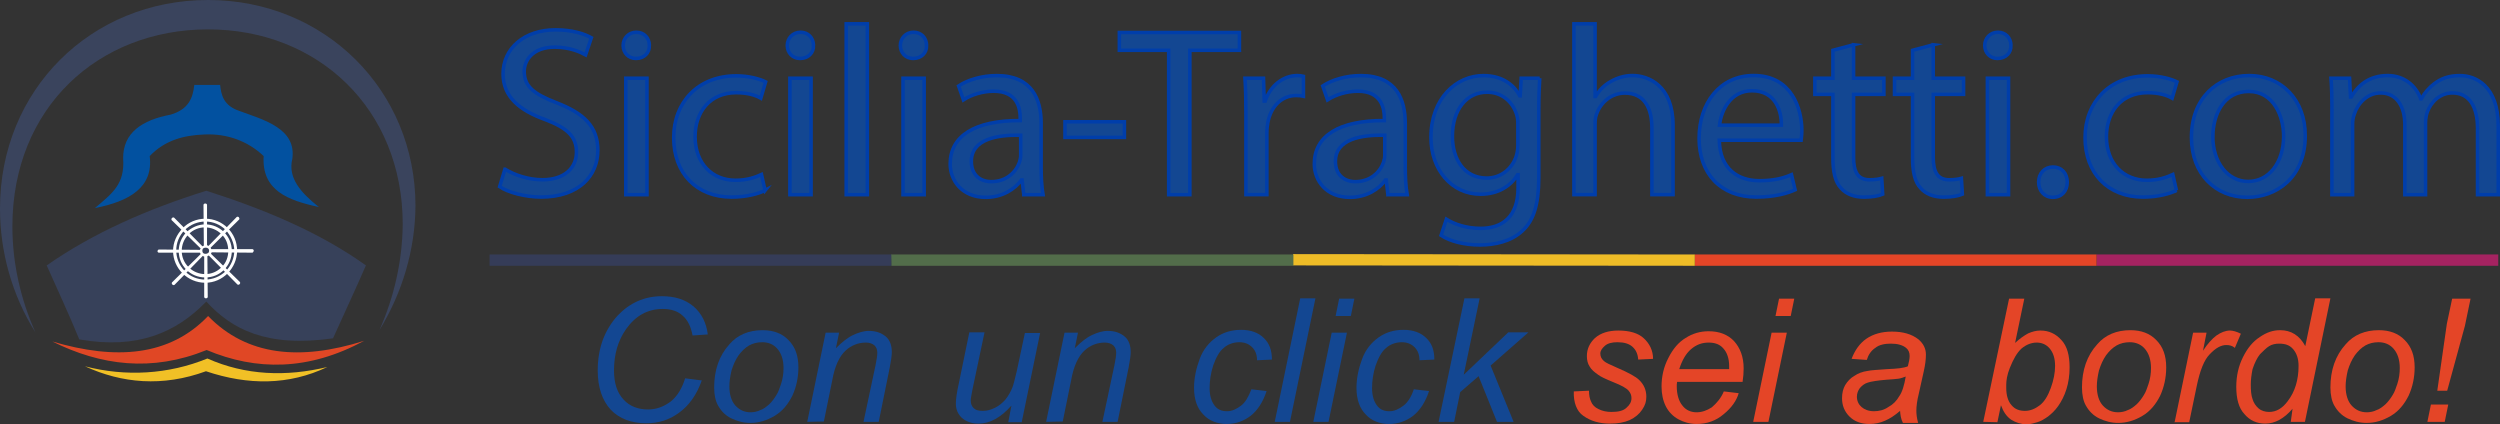 <?xml version="1.0" encoding="UTF-8"?>
<svg id="Layer_1" data-name="Layer 1" xmlns="http://www.w3.org/2000/svg" viewBox="0 0 706.42 119.9">
  <rect x="0" y="0" width="706.42" height="119.9" fill="#333333" stroke="none"/>
  <defs>
    <style>
      .cls-1 {
        stroke: #003eaa;
        stroke-miterlimit: 10;
      }

      .cls-1, .cls-2 {
        fill: #134792;
      }

      .cls-3 {
        fill: #0251a0;
      }

      .cls-3, .cls-4, .cls-5, .cls-6, .cls-7, .cls-8, .cls-9, .cls-10, .cls-11 {
        fill-rule: evenodd;
      }

      .cls-3, .cls-4, .cls-5, .cls-6, .cls-7, .cls-8, .cls-9, .cls-10, .cls-11, .cls-12, .cls-13, .cls-2, .cls-14 {
        stroke-width: 0px;
      }

      .cls-4 {
        fill: #37415a;
      }

      .cls-5 {
        fill: #3a445d;
      }

      .cls-6 {
        fill: #526d4a;
      }

      .cls-7 {
        fill: #e04725;
      }

      .cls-8, .cls-14 {
        fill: #e44527;
      }

      .cls-9 {
        fill: #fff;
      }

      .cls-10 {
        fill: #eebc27;
      }

      .cls-11 {
        fill: #f1c026;
      }

      .cls-12 {
        fill: #353c58;
      }

      .cls-13 {
        fill: #a52361;
      }
    </style>
  </defs>
  <rect class="cls-13" x="592.41" y="71.9" width="113.52" height="3.2"/>
  <path class="cls-8" d="M478.9,71.91h113.51s0,3.19,0,3.19h-113.52v-1c0-.95.01-1.42.01-2.19Z"/>
  <path class="cls-10" d="M478.9,71.91c-37.84-.04-75.69-.07-113.53-.11v3.2c37.84,0,75.68.1,113.52.1,0-1.03,0-2.16.01-3.19Z"/>
  <path class="cls-6" d="M301.03,75.1h64.44v-3.2h-113.7l.09,3.2h49.17"/>
  <rect class="cls-12" x="138.34" y="71.9" width="113.52" height="3.2"/>
  <g>
    <path class="cls-7" d="M14.8,96.5c17.9,5.3,33.1,4.2,44-7.2,11,11.3,26,12.7,44.1,7-15.7,8.5-30.5,8.5-44.5,2.6-15.5,6.3-29.9,4.4-43.6-2.4Z"/>
    <path class="cls-11" d="M24,103.5c11.5,3,23.6,2.3,34.6-2.2,10.8,4.8,22.3,5.2,33.9,2.4-10.9,5.2-22.4,5.2-34.3,1.2-12.3,4.5-23.8,3.4-34.2-1.4Z"/>
    <path class="cls-3" d="M62.2,24h-7.3c-.4,3.7-1.6,6.9-6.7,8.4-8,1.5-13.5,5.1-13.4,12.4.5,7.2-3,9.8-8,14,9.7-1.9,16.6-5.8,15.5-14.7,4.3-4.5,9.7-5.9,15.5-6.1,6.2-.3,12.2,1.8,16.7,6.1-.6,9.7,6.8,12.5,15.6,14.4-5.2-4.1-8.8-8.3-7.5-13.6,1.2-8.6-8-11-15.1-13.6-4.3-1.5-5-4.4-5.3-7.3Z"/>
    <path class="cls-4" d="M58.3,53.9c-16.7,5.2-32.1,12-45.1,21.1,3.1,7,6.3,13.8,9.2,20.9,16.4,2.9,27.4-1.9,35.9-10.7,7,7.7,16.9,13.1,35.8,10.4,3.1-6.9,6.3-13.7,9.3-20.6-13-9.3-28.5-15.8-45.1-21.1Z"/>
    <g>
      <path class="cls-9" d="M58,61.8c5,0,9,4.1,9,9s-4,9.1-9,9.1-9.1-4.1-9.1-9c0-2.4,1-4.6,2.7-6.4,1.6-1.7,4-2.7,6.4-2.7ZM63.8,65c-3.2-3.2-8.3-3.2-11.6,0-3.2,3.2-3.2,8.3,0,11.6,3.2,3.2,8.3,3.2,11.6,0,1.5-1.5,2.4-3.7,2.4-5.8s-1-4.2-2.4-5.8h0Z"/>
      <path class="cls-9" d="M58,63.4c4.1,0,7.5,3.3,7.5,7.5s-3.3,7.5-7.5,7.5-7.5-3.3-7.5-7.5c0-1.9.8-3.9,2.2-5.3,1.4-1.3,3.3-2.2,5.3-2.2ZM62.6,66.2c-2.6-2.6-6.8-2.6-9.3,0-2.6,2.6-2.6,6.8,0,9.3,2.6,2.6,6.8,2.6,9.3,0,1.3-1.2,1.9-2.9,1.9-4.6,0-1.8-.6-3.5-1.9-4.7Z"/>
      <path class="cls-9" d="M58.5,69.3c.1,0,.3.1.4.2l8-8.2c.2-.1.4-.1.6.1.1.1.2.4.1.6l-8.1,8c.1.1.1.3.2.4h11.6c.2,0,.4.2.4.4s-.2.6-.4.6l-11.5-.1c0,.1-.1.3-.2.4l8.2,8c.1.2.1.4-.1.6s-.4.2-.6.1l-8.1-8.2c-.1.1-.3.1-.4.2l.1,11.5c0,.2-.2.4-.5.4s-.5-.2-.5-.4v-11.4c-.1,0-.3-.1-.4-.2l-8,8.2c-.2.1-.4.1-.6-.1-.2-.2-.2-.4-.1-.6l8.1-8c-.1-.1-.1-.3-.2-.4h-11.6c-.2,0-.4-.2-.4-.4s.2-.5.4-.5l11.6.1c0-.1.1-.3.2-.4l-8.2-8c-.1-.2-.1-.4.1-.6.2-.2.4-.2.6-.1l8,8.1c.1-.1.3-.1.4-.2l-.1-11.5c0-.2.2-.4.5-.4s.5.2.5.4v11.4h0ZM58.8,70.2c-.3-.3-1-.3-1.4,0-.3.3-.3,1,0,1.3s1,.3,1.4,0,.4-1,0-1.3Z"/>
    </g>
    <path class="cls-5" d="M58.8,0c33,0,58.6,25.5,58.6,58.2-.1,12.4-3.7,24.5-10.2,35.1,4.2-9.4,6.5-19.7,6.6-29.9,0-32.7-24-55.1-55-55.1S3.5,30.4,3.5,64c0,10.3,2.3,20.5,6.5,29.9C3.4,83.4,0,71.2,0,58.9,0,25.4,25.7,0,58.8,0Z"/>
  </g>
  <path class="cls-2" d="M193.6,106.9l4.7.6c-1.4,4-3.6,7.1-6.4,9.1-2.8,2.1-5.9,3-9.3,3-4.2,0-7.6-1.3-10-3.8-2.4-2.6-3.7-6.3-3.7-11.1,0-6.3,1.9-11.4,5.6-15.5,3.4-3.6,7.6-5.5,12.5-5.5,3.7,0,6.6.9,9,2.9,2.3,2,3.6,4.7,4,7.9l-4.3.3c-.5-2.6-1.4-4.4-2.8-5.6-1.4-1.3-3.3-1.9-5.6-1.9-4.3,0-7.7,1.9-10.4,5.7-2.3,3.3-3.4,7.1-3.4,11.7,0,3.6.9,6.3,2.7,8.2,1.7,1.9,4.1,2.8,6.9,2.8,2.4,0,4.5-.8,6.5-2.3,1.8-1.5,3.1-3.6,4-6.5Z"/>
  <path class="cls-2" d="M201.8,109.5c0-4.9,1.4-9,4.3-12.2,2.3-2.7,5.5-4,9.4-4,3,0,5.5.9,7.3,2.8,1.9,1.9,2.8,4.4,2.8,7.7,0,2.9-.6,5.6-1.7,8-1.2,2.4-2.8,4.4-5,5.7-2.2,1.3-4.4,2-6.9,2-2,0-3.7-.5-5.4-1.3-1.6-.8-2.8-2-3.7-3.6-.7-1.2-1.1-3-1.1-5.1ZM206.1,109.2c0,2.3.6,4.2,1.7,5.4,1.2,1.3,2.6,1.9,4.3,1.9.9,0,1.9-.2,2.7-.6.9-.3,1.7-.9,2.6-1.7.8-.8,1.4-1.6,2-2.6.6-.9.9-2,1.3-3.1.5-1.5.7-3,.7-4.5,0-2.3-.6-4.1-1.7-5.4s-2.6-1.9-4.3-1.9c-1.4,0-2.6.3-3.7.9-1.2.7-2.1,1.6-3,2.8-.9,1.3-1.5,2.7-2,4.3-.4,1.7-.6,3.2-.6,4.5Z"/>
  <path class="cls-2" d="M228.1,119.2l5.2-25.2h3.8l-.9,4.4c1.7-1.7,3.3-3,4.8-3.7s3-1.2,4.5-1.2c2.1,0,3.6.6,4.8,1.6s1.7,2.6,1.7,4.4c0,.9-.2,2.4-.6,4.4l-3.1,15.3h-4.3l3.4-16c.3-1.5.5-2.7.5-3.5s-.2-1.5-.8-2.1c-.6-.5-1.4-.8-2.4-.8-2.2,0-4.2.8-5.8,2.3-1.7,1.6-3,4.3-3.7,8.2l-2.4,11.8-4.7.1h0Z"/>
  <path class="cls-2" d="M285.8,114.6c-3,3.4-6.1,5.1-9.3,5.1-2,0-3.5-.6-4.7-1.6-1.2-1.2-1.7-2.4-1.7-4.1,0-1,.2-2.9.8-5.5l3-14.6h4.3l-3.4,16.1c-.2,1.4-.5,2.3-.5,3.1,0,.9.2,1.6.8,2.2.6.6,1.4.8,2.6.8s2.3-.3,3.5-.9,2.1-1.4,2.9-2.3c.8-1,1.5-2.2,2-3.5.3-.8.7-2.4,1.2-4.5l2.3-10.8h4.3l-5.2,25.2h-3.8l.9-4.7Z"/>
  <path class="cls-2" d="M295.6,119.2l5.2-25.2h3.8l-.9,4.4c1.7-1.7,3.3-3,4.8-3.7s3-1.2,4.5-1.2c2.1,0,3.6.6,4.8,1.6,1.2,1,1.7,2.6,1.7,4.4,0,.9-.2,2.4-.6,4.4l-3.1,15.3h-4.3l3.4-16c.3-1.5.5-2.7.5-3.5s-.2-1.5-.8-2.1c-.6-.5-1.4-.8-2.4-.8-2.2,0-4.2.8-5.8,2.3-1.7,1.6-3,4.3-3.7,8.2l-2.4,11.8-4.7.1h0Z"/>
  <path class="cls-2" d="M353.6,110l4.3.5c-1,3.1-2.6,5.5-4.5,7-2,1.5-4.2,2.3-6.8,2.3s-5-.9-6.6-2.7c-1.7-1.7-2.6-4.2-2.6-7.5,0-2.8.6-5.5,1.6-8.2s2.7-4.7,4.7-6.1,4.3-2.1,7-2.1,4.9.8,6.4,2.3c1.6,1.5,2.3,3.5,2.3,6.1l-4.2.2c0-1.6-.5-2.8-1.4-3.7-.9-.9-2.1-1.4-3.6-1.4-1.7,0-3.3.6-4.4,1.6-1.3,1-2.2,2.8-3,5-.7,2.2-1,4.3-1,6.4s.5,3.7,1.4,4.9c.9,1.2,2.1,1.6,3.5,1.6s2.7-.6,4-1.6c1.2-.9,2.1-2.5,2.9-4.6Z"/>
  <path class="cls-2" d="M360.2,119.2l7.2-34.9h4.3l-7.2,34.9h-4.3Z"/>
  <path class="cls-2" d="M371.1,119.2l5.2-25.2h4.3l-5.2,25.2h-4.3ZM377.4,89.3l1-4.9h4.3l-1,4.9h-4.3Z"/>
  <path class="cls-2" d="M399.5,110l4.3.5c-1,3.1-2.6,5.5-4.5,7-2,1.5-4.2,2.3-6.8,2.3s-5-.9-6.6-2.7c-1.7-1.7-2.6-4.2-2.6-7.5,0-2.8.6-5.5,1.6-8.2s2.7-4.7,4.7-6.1,4.3-2.1,7-2.1,4.9.8,6.4,2.3c1.6,1.5,2.3,3.5,2.3,6.1l-4.2.2c0-1.6-.5-2.8-1.4-3.7-.9-.9-2.1-1.4-3.6-1.4-1.7,0-3.3.6-4.4,1.6-1.3,1-2.2,2.8-3,5-.7,2.2-1,4.3-1,6.4s.5,3.7,1.4,4.9c.9,1.2,2.1,1.6,3.5,1.6s2.7-.6,4-1.6c1.2-.9,2.2-2.5,2.9-4.6Z"/>
  <path class="cls-2" d="M406.5,119.2l7.3-34.9h4.3l-4.5,21.6,12.6-12h5.7l-10.7,9.4,6.5,15.9h-4.7l-5.2-12.9-5.2,4.5-1.7,8.4h-4.4Z"/>
  <path class="cls-14" d="M444.7,110.6l4.3-.2c0,1.3.2,2.3.6,3.1.3.8,1,1.6,2.1,2.1,1,.5,2.2.8,3.6.8,1.9,0,3.4-.3,4.3-1.2.9-.8,1.4-1.6,1.4-2.7,0-.7-.2-1.4-.8-2.1-.6-.7-2-1.5-4.3-2.4-2.2-.9-3.7-1.6-4.3-2.1-1-.7-1.9-1.4-2.4-2.3-.6-.9-.8-1.9-.8-3,0-2,.8-3.7,2.3-5.1,1.6-1.4,3.8-2.1,6.6-2.1,3.1,0,5.6.7,7.2,2.2s2.6,3.4,2.6,5.8l-4.2.2c-.1-1.5-.6-2.7-1.6-3.6s-2.4-1.3-4.3-1.3c-1.5,0-2.7.3-3.5,1s-1.3,1.4-1.3,2.2.3,1.5,1,2.1c.5.5,1.7,1,3.7,1.9,3.3,1.4,5.4,2.6,6.2,3.4,1.4,1.3,2.1,2.9,2.1,4.8,0,1.3-.3,2.4-1.2,3.7-.8,1.2-2,2.2-3.5,2.9-1.6.7-3.4,1-5.6,1-2.9,0-5.4-.7-7.5-2.2-1.9-1.3-2.8-3.8-2.7-6.9Z"/>
  <path class="cls-14" d="M487.1,110.6l4.2.5c-.6,2.1-2,4.1-4.2,5.9-2.2,1.9-4.8,2.8-7.7,2.8-1.9,0-3.6-.5-5.1-1.3s-2.8-2.1-3.6-3.7c-.8-1.6-1.2-3.5-1.2-5.6,0-2.8.6-5.5,1.9-8,1.3-2.6,2.9-4.5,4.9-5.7,2-1.3,4.2-1.9,6.5-1.9,3,0,5.4.9,7.2,2.8,1.7,1.9,2.7,4.4,2.7,7.7,0,1.3-.1,2.4-.3,3.8h-18.5c-.1.5-.1.9-.1,1.3,0,2.3.6,4.2,1.6,5.4,1,1.3,2.4,1.9,4,1.9,1.5,0,2.9-.5,4.3-1.4,1.4-1.2,2.6-2.6,3.4-4.5ZM474.5,104.3h14.1v-.9c0-2.1-.6-3.8-1.6-4.9-1-1.2-2.4-1.7-4.2-1.7-1.9,0-3.5.6-5,1.9-1.4,1.2-2.5,3.1-3.3,5.6Z"/>
  <path class="cls-14" d="M495.4,119.2l5.2-25.2h4.3l-5.2,25.2h-4.3ZM501.7,89.3l1-4.9h4.3l-1,4.9h-4.3Z"/>
  <path class="cls-14" d="M536.9,116.1c-1.5,1.3-2.9,2.2-4.3,2.8s-2.8.9-4.4.9c-2.3,0-4.2-.7-5.6-2.1-1.4-1.4-2.1-3.1-2.1-5.2,0-1.4.3-2.7.9-3.7s1.5-2,2.6-2.6c1-.7,2.3-1.2,3.8-1.4.9-.2,2.8-.3,5.5-.5,2.7-.1,4.7-.3,5.8-.8.3-1.2.5-2.1.5-2.9,0-1-.3-1.7-1-2.3-1-.8-2.4-1.2-4.3-1.2-1.7,0-3.3.3-4.4,1.2-1.2.8-2,2-2.4,3.4l-4.3-.3c.9-2.4,2.3-4.4,4.2-5.7s4.3-2,7.2-2c3.1,0,5.6.7,7.5,2.2,1.4,1.2,2.1,2.6,2.1,4.3,0,1.4-.2,2.9-.6,4.7l-1.4,6.3c-.5,2-.7,3.6-.7,4.9,0,.8.1,2,.5,3.4h-4.3c-.6-1.2-.7-2.2-.8-3.4ZM538.5,106.4c-.6.2-1.3.5-2,.6s-1.9.2-3.5.3c-2.4.2-4.3.5-5.2.8-1,.3-1.7.9-2.3,1.6-.5.7-.8,1.5-.8,2.4,0,1.2.5,2.2,1.3,2.9.8.7,2,1.2,3.5,1.2,1.4,0,2.8-.3,4.1-1.2,1.3-.7,2.3-1.7,3.1-3.1.8-1.1,1.4-3.1,1.8-5.5Z"/>
  <path class="cls-14" d="M560.4,119.2l7.3-34.8h4.3l-2.6,12.5c1.4-1.3,2.6-2.1,3.7-2.7,1.2-.5,2.2-.8,3.5-.8,2.3,0,4.3.9,5.9,2.7,1.6,1.7,2.3,4.3,2.3,7.7,0,2.2-.3,4.3-.9,6.2-.6,1.9-1.4,3.4-2.3,4.7s-1.9,2.2-2.9,3c-1,.7-2,1.3-3,1.6-1,.3-2.1.6-3,.6-1.6,0-3.1-.5-4.4-1.3-1.3-.9-2.2-2.2-2.9-4.1l-1,4.8-4-.1h0ZM566.9,108.8v.8c0,2.1.5,3.8,1.5,4.9,1,1.2,2.3,1.6,3.8,1.6s2.9-.6,4.2-1.6,2.3-2.7,3.1-4.9c.8-2.2,1.2-4.3,1.2-6.2,0-2.1-.5-3.7-1.5-4.9-1-1.2-2.3-1.7-3.7-1.7-1.5,0-3,.6-4.3,1.7-1.3,1.2-2.3,3-3.3,5.5-.8,2-1,3.6-1,4.8Z"/>
  <path class="cls-14" d="M588.3,109.5c0-4.9,1.4-9,4.3-12.2,2.3-2.7,5.5-4,9.4-4,3,0,5.5.9,7.3,2.8,1.9,1.9,2.8,4.4,2.8,7.7,0,2.9-.6,5.6-1.7,8-1.2,2.4-2.8,4.4-5,5.7-2.2,1.3-4.4,2-6.9,2-2,0-3.7-.5-5.4-1.3-1.6-.8-2.8-2-3.7-3.6-.7-1.2-1.1-3-1.1-5.1ZM592.5,109.2c0,2.3.6,4.2,1.7,5.4,1.2,1.3,2.6,1.9,4.3,1.9.9,0,1.9-.2,2.7-.6.9-.3,1.7-.9,2.6-1.7.8-.8,1.4-1.6,2-2.6.6-.9.9-2,1.3-3.1.5-1.5.7-3,.7-4.5,0-2.3-.6-4.1-1.7-5.4s-2.6-1.9-4.3-1.9c-1.4,0-2.6.3-3.7.9-1.2.7-2.1,1.6-3,2.8-.9,1.3-1.5,2.7-2,4.3-.4,1.7-.6,3.2-.6,4.5Z"/>
  <path class="cls-14" d="M614.5,119.2l5.2-25.2h3.8l-1,5.1c1.3-2,2.6-3.4,3.8-4.3,1.3-.9,2.6-1.4,3.8-1.4.8,0,1.9.3,3.1.9l-1.7,4c-.7-.6-1.5-.8-2.4-.8-1.5,0-3,.8-4.7,2.6-1.6,1.6-2.8,4.7-3.7,9.1l-2.1,10.1h-4.2v-.1s.1,0,.1,0Z"/>
  <path class="cls-14" d="M647.8,115.5c-2.4,2.8-5,4.2-7.7,4.2-2.4,0-4.4-.9-5.9-2.7-1.6-1.7-2.3-4.3-2.3-7.7,0-3,.6-5.8,1.9-8.4,1.3-2.6,2.8-4.4,4.8-5.7,1.9-1.3,3.7-1.9,5.7-1.9,3.1,0,5.5,1.5,7.1,4.5l2.8-13.5h4.3l-7.2,34.9h-4l.5-3.7ZM636,108.6c0,1.7.1,3.1.5,4.2.3,1,.9,1.9,1.7,2.6s1.9,1,3,1c2,0,3.7-1,5.2-3,2.1-2.7,3.1-6.1,3.1-10,0-2-.5-3.5-1.5-4.7s-2.3-1.6-4-1.6c-1,0-2,.2-2.8.7s-1.6,1.3-2.6,2.3c-.8,1-1.5,2.4-2.1,4.2-.3,1.5-.5,3-.5,4.3Z"/>
  <path class="cls-14" d="M658.5,109.5c0-4.9,1.4-9,4.3-12.2,2.3-2.7,5.5-4,9.4-4,3,0,5.5.9,7.3,2.8,1.9,1.9,2.8,4.4,2.8,7.7,0,2.9-.6,5.6-1.7,8-1.2,2.4-2.8,4.4-5,5.7-2.2,1.3-4.4,2-6.9,2-2,0-3.7-.5-5.4-1.3-1.6-.8-2.8-2-3.7-3.6-.7-1.2-1.1-3-1.1-5.1ZM662.8,109.2c0,2.3.6,4.2,1.7,5.4,1.2,1.3,2.6,1.9,4.3,1.9.9,0,1.9-.2,2.7-.6.9-.3,1.7-.9,2.6-1.7.8-.8,1.4-1.6,2-2.6.6-.9.9-2,1.3-3.1.5-1.5.7-3,.7-4.5,0-2.3-.6-4.1-1.7-5.4s-2.6-1.9-4.3-1.9c-1.4,0-2.6.3-3.7.9-1.2.7-2.1,1.6-3,2.8-.9,1.3-1.5,2.7-2,4.3-.4,1.7-.6,3.2-.6,4.5Z"/>
  <path class="cls-14" d="M685.9,119.2l1-4.9h4.9l-1,4.9h-4.9ZM688.7,110.4l2.7-18.9,1.5-7.1h5.2l-1.6,7.7-5,18.3h-2.8Z"/>
  <g>
    <path class="cls-1" d="M142.69,47.8c2.65,1.63,6.53,2.99,10.61,2.99,6.05,0,9.59-3.2,9.59-7.82,0-4.28-2.45-6.73-8.64-9.11-7.48-2.65-12.1-6.53-12.1-12.99,0-7.14,5.92-12.44,14.82-12.44,4.69,0,8.09,1.09,10.13,2.24l-1.63,4.83c-1.5-.82-4.56-2.18-8.7-2.18-6.26,0-8.64,3.74-8.64,6.87,0,4.28,2.79,6.39,9.11,8.84,7.75,2.99,11.69,6.73,11.69,13.46,0,7.07-5.24,13.19-16.05,13.19-4.42,0-9.25-1.29-11.7-2.92l1.5-4.96Z"/>
    <path class="cls-1" d="M183.49,12.85c.07,2.04-1.43,3.67-3.81,3.67-2.11,0-3.6-1.63-3.6-3.67s1.56-3.74,3.74-3.74,3.67,1.63,3.67,3.74ZM176.83,55.01V22.1h5.98v32.91h-5.98Z"/>
    <path class="cls-1" d="M216.2,53.79c-1.56.82-5.03,1.9-9.45,1.9-9.93,0-16.39-6.73-16.39-16.79s6.94-17.47,17.68-17.47c3.54,0,6.66.88,8.3,1.7l-1.36,4.62c-1.43-.82-3.67-1.56-6.94-1.56-7.55,0-11.63,5.58-11.63,12.44,0,7.62,4.9,12.31,11.42,12.31,3.4,0,5.64-.88,7.34-1.63l1.02,4.49Z"/>
    <path class="cls-1" d="M229.87,12.85c.07,2.04-1.43,3.67-3.81,3.67-2.11,0-3.6-1.63-3.6-3.67s1.56-3.74,3.74-3.74,3.67,1.63,3.67,3.74ZM223.2,55.01V22.1h5.98v32.91h-5.98Z"/>
    <path class="cls-1" d="M239.11,6.73h5.98v48.28h-5.98V6.73Z"/>
    <path class="cls-1" d="M261.82,12.85c.07,2.04-1.43,3.67-3.81,3.67-2.11,0-3.6-1.63-3.6-3.67s1.56-3.74,3.74-3.74,3.67,1.63,3.67,3.74ZM255.16,55.01V22.1h5.98v32.91h-5.98Z"/>
    <path class="cls-1" d="M289.29,55.01l-.48-4.15h-.2c-1.84,2.58-5.37,4.9-10.06,4.9-6.66,0-10.06-4.69-10.06-9.45,0-7.96,7.07-12.31,19.79-12.24v-.68c0-2.72-.75-7.62-7.48-7.62-3.06,0-6.26.95-8.57,2.45l-1.36-3.94c2.72-1.77,6.66-2.92,10.81-2.92,10.06,0,12.51,6.87,12.51,13.46v12.31c0,2.86.14,5.64.54,7.89h-5.44ZM288.41,38.21c-6.53-.14-13.94,1.02-13.94,7.41,0,3.88,2.58,5.71,5.64,5.71,4.28,0,7-2.72,7.96-5.51.2-.61.34-1.29.34-1.9v-5.71Z"/>
    <path class="cls-1" d="M317.72,34.41v4.42h-16.79v-4.42h16.79Z"/>
    <path class="cls-1" d="M330.23,14.21h-13.94v-5.03h33.93v5.03h-14.01v40.8h-5.98V14.21Z"/>
    <path class="cls-1" d="M352.06,32.37c0-3.88-.07-7.21-.27-10.27h5.24l.2,6.46h.27c1.5-4.42,5.1-7.21,9.11-7.21.68,0,1.16.07,1.7.2v5.64c-.61-.14-1.22-.2-2.04-.2-4.22,0-7.21,3.2-8.02,7.68-.14.82-.27,1.77-.27,2.79v17.54h-5.92v-22.64Z"/>
    <path class="cls-1" d="M392.18,55.01l-.48-4.15h-.2c-1.84,2.58-5.37,4.9-10.06,4.9-6.66,0-10.06-4.69-10.06-9.45,0-7.96,7.07-12.31,19.79-12.24v-.68c0-2.72-.75-7.62-7.48-7.62-3.06,0-6.25.95-8.57,2.45l-1.36-3.94c2.72-1.77,6.66-2.92,10.81-2.92,10.06,0,12.51,6.87,12.51,13.46v12.31c0,2.86.14,5.64.54,7.89h-5.44ZM391.29,38.21c-6.53-.14-13.94,1.02-13.94,7.41,0,3.88,2.58,5.71,5.64,5.71,4.28,0,7-2.72,7.96-5.51.2-.61.34-1.29.34-1.9v-5.71Z"/>
    <path class="cls-1" d="M435.08,22.1c-.14,2.38-.27,5.03-.27,9.04v19.11c0,7.55-1.5,12.17-4.69,15.03-3.2,2.99-7.82,3.94-11.97,3.94s-8.3-.95-10.95-2.72l1.5-4.55c2.18,1.36,5.58,2.58,9.65,2.58,6.12,0,10.61-3.2,10.61-11.49v-3.67h-.14c-1.84,3.06-5.37,5.51-10.47,5.51-8.16,0-14.01-6.94-14.01-16.05,0-11.15,7.28-17.47,14.82-17.47,5.71,0,8.84,2.99,10.27,5.71h.14l.27-4.96h5.24ZM428.9,35.09c0-1.02-.07-1.9-.34-2.72-1.09-3.47-4.01-6.32-8.36-6.32-5.71,0-9.79,4.83-9.79,12.44,0,6.46,3.26,11.83,9.72,11.83,3.67,0,7-2.31,8.29-6.12.34-1.02.48-2.18.48-3.2v-5.92Z"/>
    <path class="cls-1" d="M444.74,6.73h5.98v20.53h.14c.95-1.7,2.45-3.2,4.28-4.22,1.77-1.02,3.88-1.7,6.12-1.7,4.42,0,11.49,2.72,11.49,14.07v19.58h-5.98v-18.9c0-5.3-1.97-9.79-7.62-9.79-3.88,0-6.94,2.72-8.02,5.98-.34.82-.41,1.7-.41,2.86v19.85h-5.98V6.73Z"/>
    <path class="cls-1" d="M485.82,39.64c.14,8.09,5.3,11.42,11.29,11.42,4.28,0,6.87-.75,9.11-1.7l1.02,4.28c-2.11.95-5.71,2.04-10.95,2.04-10.13,0-16.18-6.66-16.18-16.59s5.85-17.75,15.43-17.75c10.74,0,13.6,9.45,13.6,15.5,0,1.22-.14,2.18-.2,2.79h-23.12ZM503.36,35.36c.07-3.81-1.56-9.72-8.3-9.72-6.05,0-8.7,5.58-9.18,9.72h17.47Z"/>
    <path class="cls-1" d="M523.76,12.65v9.45h8.57v4.56h-8.57v17.75c0,4.08,1.16,6.39,4.49,6.39,1.56,0,2.72-.2,3.47-.41l.27,4.49c-1.16.48-2.99.82-5.3.82-2.79,0-5.03-.88-6.46-2.52-1.7-1.77-2.31-4.69-2.31-8.57v-17.95h-5.1v-4.56h5.1v-7.89l5.85-1.56Z"/>
    <path class="cls-1" d="M546.27,12.65v9.45h8.57v4.56h-8.57v17.75c0,4.08,1.16,6.39,4.49,6.39,1.56,0,2.72-.2,3.47-.41l.27,4.49c-1.16.48-2.99.82-5.3.82-2.79,0-5.03-.88-6.46-2.52-1.7-1.77-2.31-4.69-2.31-8.57v-17.95h-5.1v-4.56h5.1v-7.89l5.85-1.56Z"/>
    <path class="cls-1" d="M568.23,12.85c.07,2.04-1.43,3.67-3.81,3.67-2.11,0-3.6-1.63-3.6-3.67s1.56-3.74,3.74-3.74,3.67,1.63,3.67,3.74ZM561.57,55.01V22.1h5.98v32.91h-5.98Z"/>
    <path class="cls-1" d="M576.05,51.47c0-2.52,1.7-4.28,4.08-4.28s4.01,1.77,4.01,4.28-1.56,4.28-4.08,4.28c-2.38,0-4.01-1.84-4.01-4.28Z"/>
    <path class="cls-1" d="M615.01,53.79c-1.56.82-5.03,1.9-9.45,1.9-9.93,0-16.39-6.73-16.39-16.79s6.94-17.47,17.68-17.47c3.54,0,6.66.88,8.29,1.7l-1.36,4.62c-1.43-.82-3.67-1.56-6.94-1.56-7.55,0-11.63,5.58-11.63,12.44,0,7.62,4.9,12.31,11.42,12.31,3.4,0,5.64-.88,7.34-1.63l1.02,4.49Z"/>
    <path class="cls-1" d="M651.39,38.28c0,12.17-8.43,17.47-16.39,17.47-8.91,0-15.77-6.53-15.77-16.93,0-11.01,7.21-17.47,16.32-17.47s15.84,6.87,15.84,16.93ZM625.28,38.62c0,7.21,4.15,12.65,10,12.65s10-5.37,10-12.78c0-5.58-2.79-12.65-9.86-12.65s-10.13,6.53-10.13,12.78Z"/>
    <path class="cls-1" d="M658.94,31.01c0-3.4-.07-6.19-.27-8.91h5.24l.27,5.3h.2c1.83-3.13,4.9-6.05,10.33-6.05,4.49,0,7.89,2.72,9.31,6.6h.14c1.02-1.84,2.31-3.26,3.67-4.28,1.97-1.5,4.15-2.31,7.28-2.31,4.35,0,10.81,2.86,10.81,14.28v19.38h-5.85v-18.63c0-6.32-2.31-10.13-7.14-10.13-3.4,0-6.05,2.52-7.07,5.44-.27.82-.48,1.9-.48,2.99v20.33h-5.85v-19.72c0-5.24-2.31-9.04-6.87-9.04-3.74,0-6.46,2.99-7.41,5.98-.34.88-.48,1.9-.48,2.92v19.85h-5.85v-24Z"/>
  </g>
</svg>